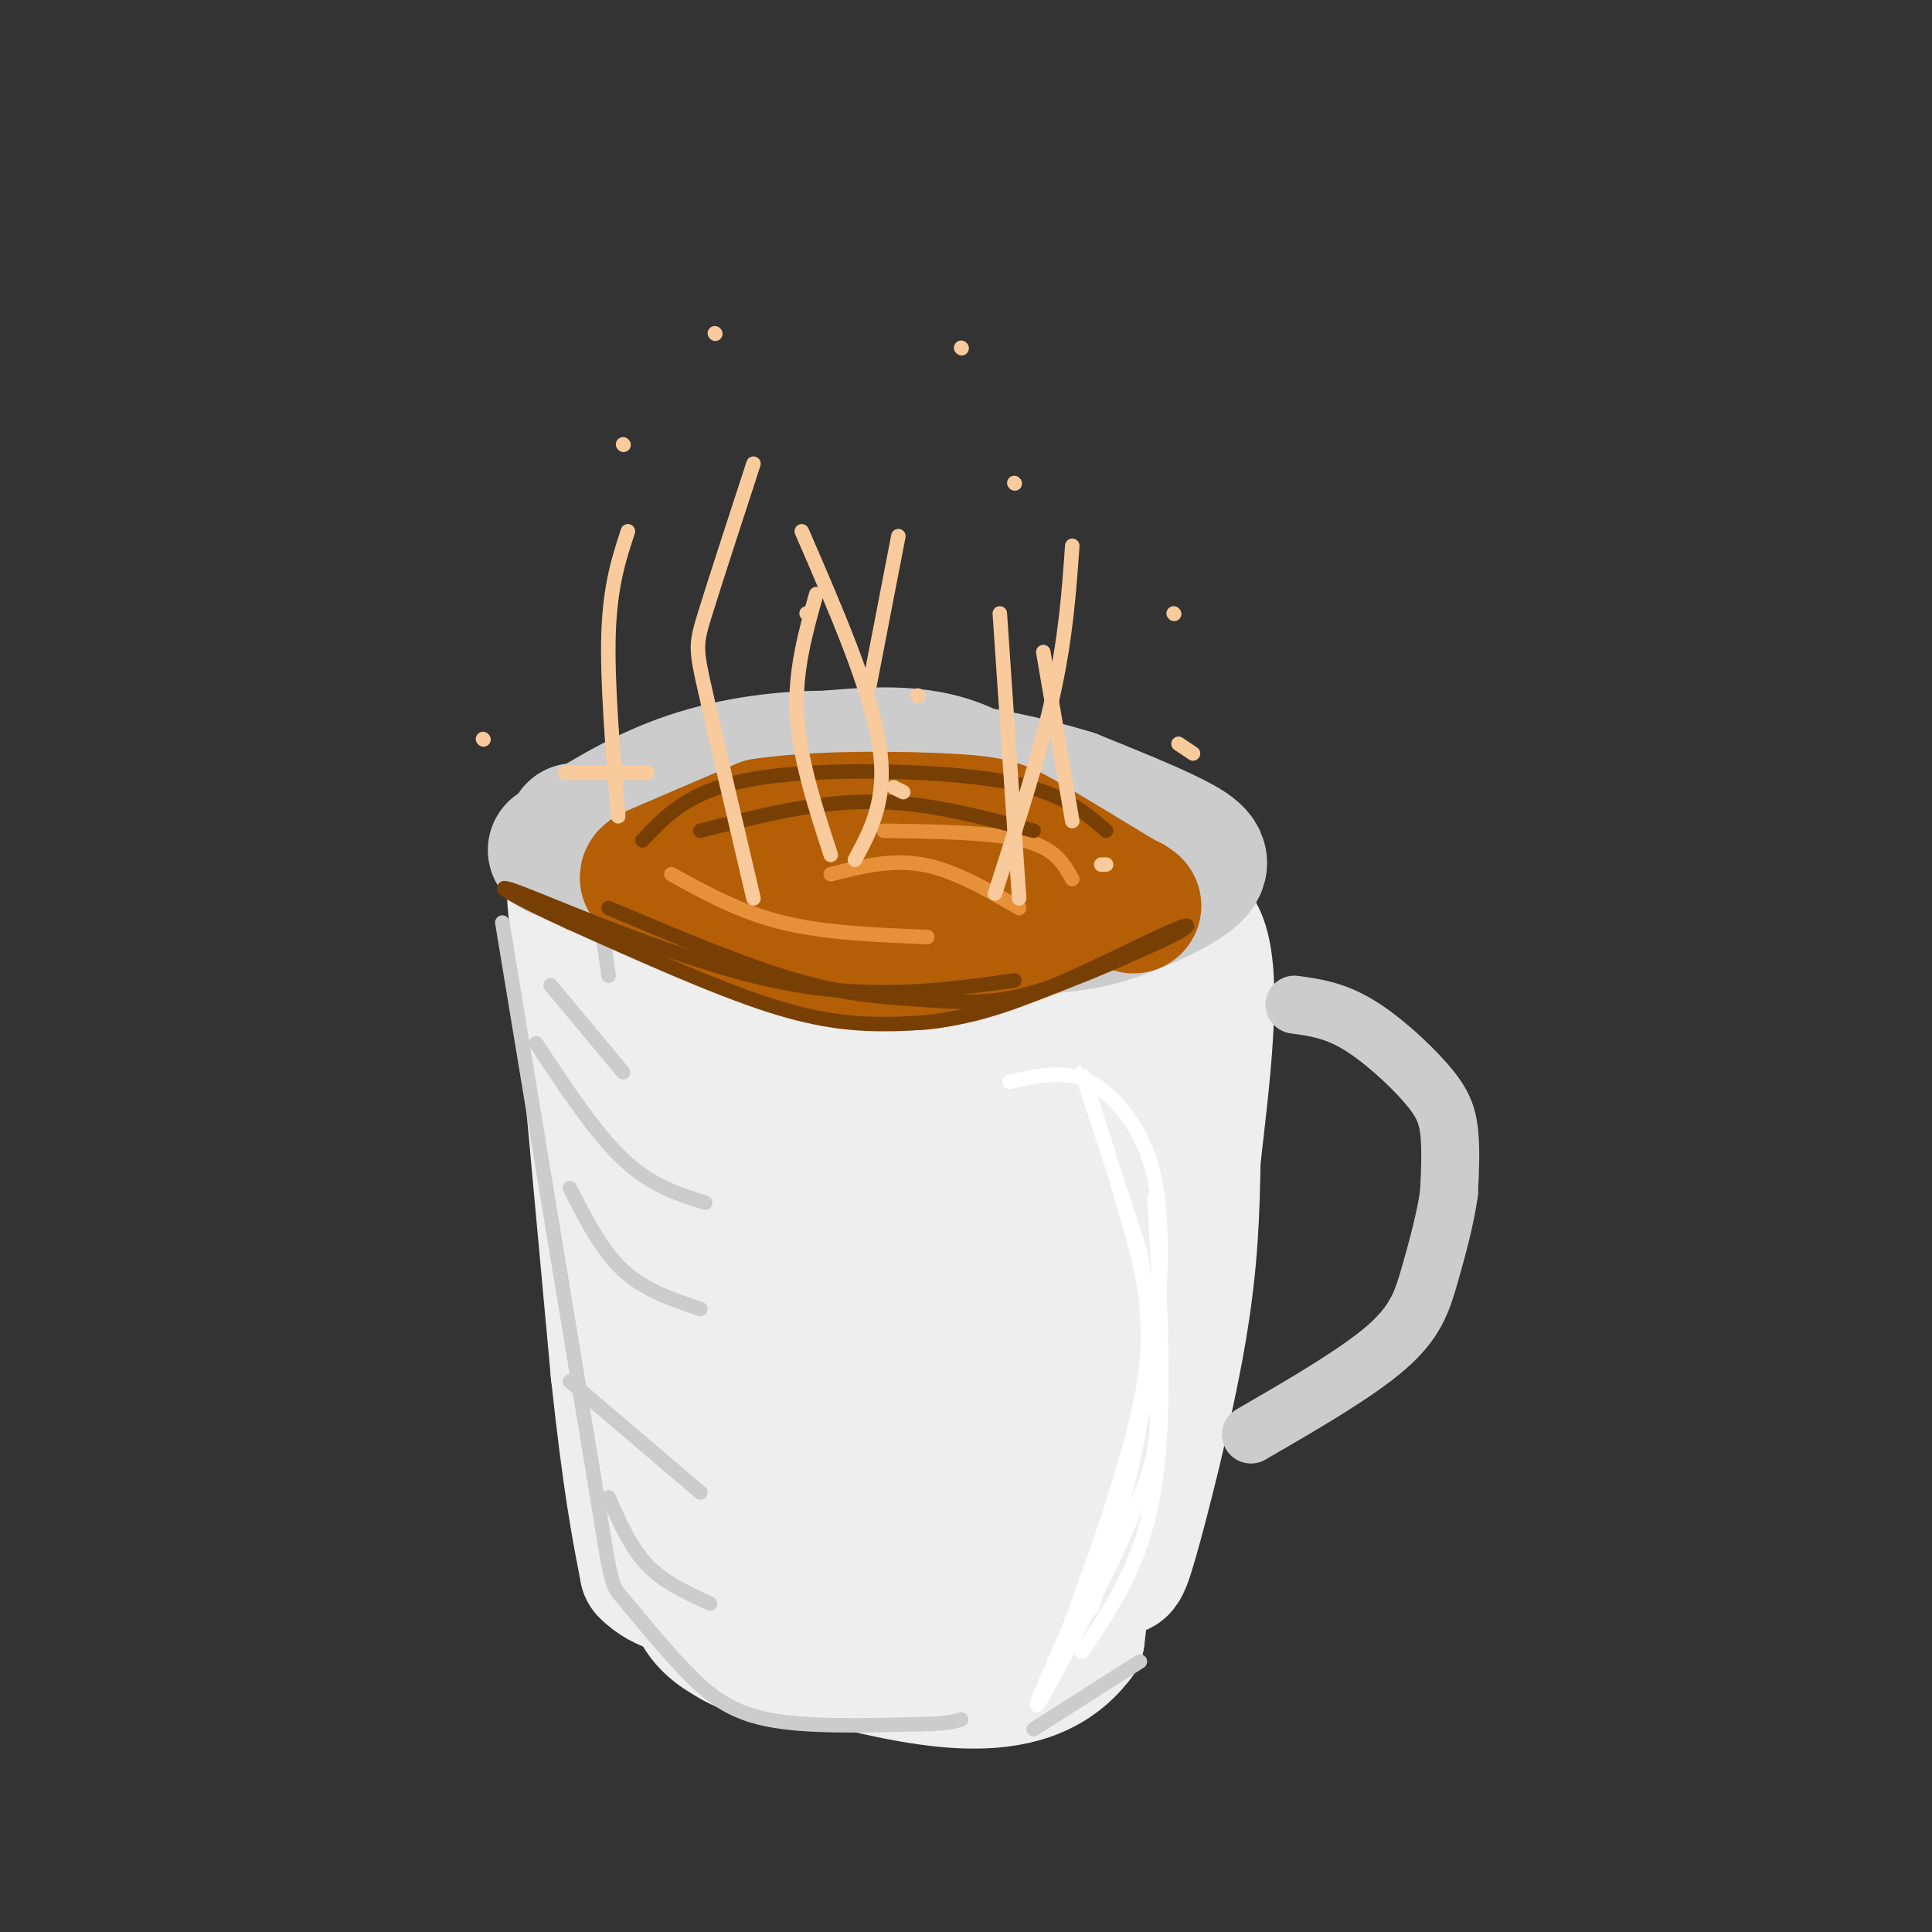 <svg viewBox='0 0 400 400' version='1.1' xmlns='http://www.w3.org/2000/svg' xmlns:xlink='http://www.w3.org/1999/xlink'><rect x="0" y="0" width="400" height="400" fill="#333333" stroke="none"/><g fill='none' stroke='rgb(238,238,238)' stroke-width='28' stroke-linecap='round' stroke-linejoin='round'><path d='M119,186c0.000,0.000 9.000,98.000 9,98'/><path d='M128,284c2.500,23.167 4.250,32.083 6,41'/><path d='M134,325c6.711,7.000 20.489,4.000 35,2c14.511,-2.000 29.756,-3.000 45,-4'/><path d='M214,323c10.493,-0.947 14.225,-1.316 16,0c1.775,1.316 1.593,4.316 4,-4c2.407,-8.316 7.402,-27.947 10,-43c2.598,-15.053 2.799,-25.526 3,-36'/><path d='M247,240c1.800,-16.044 4.800,-38.156 1,-46c-3.800,-7.844 -14.400,-1.422 -25,5'/><path d='M223,199c-15.434,1.096 -41.518,1.335 -57,1c-15.482,-0.335 -20.360,-1.244 -27,-6c-6.640,-4.756 -15.040,-13.359 -16,-9c-0.960,4.359 5.520,21.679 12,39'/><path d='M135,224c3.265,22.193 5.426,58.175 8,79c2.574,20.825 5.560,26.495 8,24c2.440,-2.495 4.334,-13.153 6,-18c1.666,-4.847 3.102,-3.882 -1,-24c-4.102,-20.118 -13.744,-61.319 -17,-77c-3.256,-15.681 -0.128,-5.840 3,4'/><path d='M142,212c2.425,15.193 6.987,51.175 13,75c6.013,23.825 13.477,35.494 17,40c3.523,4.506 3.104,1.848 4,0c0.896,-1.848 3.107,-2.888 4,-15c0.893,-12.112 0.469,-35.297 0,-48c-0.469,-12.703 -0.981,-14.925 -3,-20c-2.019,-5.075 -5.545,-13.002 -9,-18c-3.455,-4.998 -6.840,-7.066 -9,-5c-2.160,2.066 -3.094,8.265 -2,16c1.094,7.735 4.218,17.006 8,26c3.782,8.994 8.224,17.713 13,24c4.776,6.287 9.888,10.144 15,14'/><path d='M193,301c4.924,4.060 9.733,7.208 13,7c3.267,-0.208 4.991,-3.774 7,-6c2.009,-2.226 4.301,-3.114 3,-14c-1.301,-10.886 -6.197,-31.770 -11,-44c-4.803,-12.230 -9.512,-15.807 -12,-19c-2.488,-3.193 -2.753,-6.002 -7,-4c-4.247,2.002 -12.474,8.816 -14,21c-1.526,12.184 3.650,29.738 8,40c4.350,10.262 7.873,13.233 11,17c3.127,3.767 5.859,8.329 11,7c5.141,-1.329 12.692,-8.550 16,-20c3.308,-11.450 2.374,-27.129 1,-38c-1.374,-10.871 -3.187,-16.936 -5,-23'/><path d='M214,225c-1.296,-3.780 -2.037,-1.731 -3,-2c-0.963,-0.269 -2.148,-2.857 -4,6c-1.852,8.857 -4.372,29.158 -5,40c-0.628,10.842 0.636,12.226 4,17c3.364,4.774 8.830,12.940 12,15c3.170,2.060 4.046,-1.984 6,-5c1.954,-3.016 4.987,-5.005 5,-16c0.013,-10.995 -2.993,-30.998 -6,-51'/><path d='M223,229c-0.143,-6.512 2.500,2.708 5,7c2.500,4.292 4.857,3.655 4,20c-0.857,16.345 -4.929,49.673 -9,83'/><path d='M223,339c-10.667,14.333 -32.833,8.667 -55,3'/><path d='M168,342c-11.880,0.075 -14.080,-1.236 -17,-3c-2.920,-1.764 -6.562,-3.981 -8,-11c-1.438,-7.019 -0.674,-18.840 0,-26c0.674,-7.160 1.258,-9.658 6,-15c4.742,-5.342 13.640,-13.526 25,-20c11.360,-6.474 25.180,-11.237 39,-16'/><path d='M213,251c9.070,-5.488 12.244,-11.208 13,-15c0.756,-3.792 -0.907,-5.656 -4,-5c-3.093,0.656 -7.616,3.834 -10,7c-2.384,3.166 -2.630,6.321 -2,8c0.630,1.679 2.136,1.881 6,0c3.864,-1.881 10.087,-5.844 15,-12c4.913,-6.156 8.515,-14.503 9,-19c0.485,-4.497 -2.147,-5.142 -6,1c-3.853,6.142 -8.926,19.071 -14,32'/><path d='M220,248c-3.000,8.667 -3.500,14.333 -4,20'/></g>
<g fill='none' stroke='rgb(204,204,204)' stroke-width='28' stroke-linecap='round' stroke-linejoin='round'><path d='M119,172c6.792,4.952 13.583,9.905 20,13c6.417,3.095 12.458,4.333 19,6c6.542,1.667 13.583,3.762 23,4c9.417,0.238 21.208,-1.381 33,-3'/><path d='M214,192c7.989,-0.742 11.461,-1.096 17,-3c5.539,-1.904 13.145,-5.359 16,-8c2.855,-2.641 0.959,-4.469 -4,-7c-4.959,-2.531 -12.979,-5.766 -21,-9'/><path d='M222,165c-8.846,-2.743 -20.462,-5.099 -29,-6c-8.538,-0.901 -13.998,-0.345 -22,1c-8.002,1.345 -18.546,3.481 -25,6c-6.454,2.519 -8.818,5.421 -10,8c-1.182,2.579 -1.183,4.836 -1,6c0.183,1.164 0.549,1.237 4,3c3.451,1.763 9.986,5.218 16,7c6.014,1.782 11.507,1.891 17,2'/><path d='M172,192c12.002,-0.705 33.506,-3.467 43,-5c9.494,-1.533 6.979,-1.836 6,-4c-0.979,-2.164 -0.423,-6.190 -12,-8c-11.577,-1.810 -35.289,-1.405 -59,-1'/><path d='M150,174c-1.367,1.469 24.716,5.641 42,8c17.284,2.359 25.769,2.904 26,-2c0.231,-4.904 -7.791,-15.258 -17,-20c-9.209,-4.742 -19.604,-3.871 -30,-3'/><path d='M171,157c-10.178,0.022 -20.622,1.578 -30,5c-9.378,3.422 -17.689,8.711 -26,14'/></g>
<g fill='none' stroke='rgb(204,204,204)' stroke-width='12' stroke-linecap='round' stroke-linejoin='round'><path d='M268,208c4.060,0.554 8.119,1.107 13,4c4.881,2.893 10.583,8.125 14,12c3.417,3.875 4.548,6.393 5,10c0.452,3.607 0.226,8.304 0,13'/><path d='M300,247c-0.702,5.179 -2.458,11.625 -4,17c-1.542,5.375 -2.869,9.679 -9,15c-6.131,5.321 -17.065,11.661 -28,18'/></g>
<g fill='none' stroke='rgb(204,204,204)' stroke-width='3' stroke-linecap='round' stroke-linejoin='round'><path d='M104,191c0.000,0.000 19.000,115.000 19,115'/><path d='M123,306c3.686,22.700 3.400,21.951 6,25c2.600,3.049 8.085,9.898 13,15c4.915,5.102 9.262,8.458 17,10c7.738,1.542 18.869,1.271 30,1'/><path d='M189,357c6.667,0.000 8.333,-0.500 10,-1'/><path d='M126,310c2.250,5.167 4.500,10.333 8,14c3.500,3.667 8.250,5.833 13,8'/><path d='M118,286c0.000,0.000 27.000,23.000 27,23'/><path d='M118,246c3.250,6.417 6.500,12.833 11,17c4.500,4.167 10.250,6.083 16,8'/><path d='M111,216c6.083,9.250 12.167,18.500 18,24c5.833,5.500 11.417,7.250 17,9'/><path d='M114,204c0.000,0.000 15.000,18.000 15,18'/><path d='M125,195c0.000,0.000 1.000,7.000 1,7'/></g>
<g fill='none' stroke='rgb(255,255,255)' stroke-width='3' stroke-linecap='round' stroke-linejoin='round'><path d='M209,224c4.857,-1.083 9.714,-2.167 14,-1c4.286,1.167 8.000,4.583 11,9c3.000,4.417 5.286,9.833 6,19c0.714,9.167 -0.143,22.083 -1,35'/><path d='M239,286c0.417,8.250 1.958,11.375 -3,24c-4.958,12.625 -16.417,34.750 -20,41c-3.583,6.250 0.708,-3.375 5,-13'/><path d='M221,338c4.094,-11.041 11.829,-32.145 15,-47c3.171,-14.855 1.777,-23.461 -2,-37c-3.777,-13.539 -9.936,-32.011 -10,-32c-0.064,0.011 5.968,18.506 12,37'/><path d='M236,259c2.311,12.067 2.089,23.733 0,36c-2.089,12.267 -6.044,25.133 -10,38'/><path d='M224,342c6.250,-9.167 12.500,-18.333 15,-34c2.500,-15.667 1.250,-37.833 0,-60'/></g>
<g fill='none' stroke='rgb(204,204,204)' stroke-width='3' stroke-linecap='round' stroke-linejoin='round'><path d='M214,358c0.000,0.000 22.000,-14.000 22,-14'/></g>
<g fill='none' stroke='rgb(180,95,6)' stroke-width='28' stroke-linecap='round' stroke-linejoin='round'><path d='M146,188c0.000,0.000 44.000,-3.000 44,-3'/><path d='M190,185c11.689,-0.689 18.911,-0.911 23,0c4.089,0.911 5.044,2.956 6,5'/><path d='M219,190c-3.452,2.488 -15.083,6.208 -22,8c-6.917,1.792 -9.119,1.655 -16,0c-6.881,-1.655 -18.440,-4.827 -30,-8'/><path d='M151,190c-7.845,-2.750 -12.458,-5.625 -15,-7c-2.542,-1.375 -3.012,-1.250 1,-3c4.012,-1.750 12.506,-5.375 21,-9'/><path d='M158,171c11.131,-1.714 28.458,-1.500 38,-1c9.542,0.500 11.298,1.286 16,4c4.702,2.714 12.351,7.357 20,12'/><path d='M232,186c3.667,2.167 2.833,1.583 2,1'/></g>
<g fill='none' stroke='rgb(230,145,56)' stroke-width='3' stroke-linecap='round' stroke-linejoin='round'><path d='M183,172c11.250,0.167 22.500,0.333 29,2c6.500,1.667 8.250,4.833 10,8'/><path d='M139,181c7.083,3.917 14.167,7.833 23,10c8.833,2.167 19.417,2.583 30,3'/><path d='M172,181c6.250,-1.583 12.500,-3.167 19,-2c6.500,1.167 13.250,5.083 20,9'/></g>
<g fill='none' stroke='rgb(120,63,4)' stroke-width='3' stroke-linecap='round' stroke-linejoin='round'><path d='M126,188c14.000,5.923 28.000,11.845 39,15c11.000,3.155 19.000,3.542 26,4c7.000,0.458 13.000,0.988 21,-1c8.000,-1.988 18.000,-6.494 28,-11'/><path d='M240,195c6.320,-2.921 8.119,-4.722 2,-2c-6.119,2.722 -20.156,9.967 -31,14c-10.844,4.033 -18.497,4.855 -26,5c-7.503,0.145 -14.858,-0.387 -26,-4c-11.142,-3.613 -26.071,-10.306 -41,-17'/><path d='M118,191c-11.107,-5.060 -18.375,-9.208 -10,-6c8.375,3.208 32.393,13.774 52,18c19.607,4.226 34.804,2.113 50,0'/><path d='M133,174c3.036,-3.238 6.071,-6.476 11,-9c4.929,-2.524 11.750,-4.333 24,-5c12.250,-0.667 29.929,-0.190 41,2c11.071,2.190 15.536,6.095 20,10'/><path d='M214,172c-11.250,-3.000 -22.500,-6.000 -34,-6c-11.500,0.000 -23.250,3.000 -35,6'/></g>
<g fill='none' stroke='rgb(249,203,156)' stroke-width='3' stroke-linecap='round' stroke-linejoin='round'><path d='M156,96c-4.000,12.267 -8.000,24.533 -10,31c-2.000,6.467 -2.000,7.133 0,16c2.000,8.867 6.000,25.933 10,43'/><path d='M186,111c0.000,0.000 -6.000,31.000 -6,31'/><path d='M185,163c0.000,0.000 2.000,1.000 2,1'/><path d='M222,113c-0.667,9.500 -1.333,19.000 -4,31c-2.667,12.000 -7.333,26.500 -12,41'/><path d='M177,178c3.417,-6.333 6.833,-12.667 5,-24c-1.833,-11.333 -8.917,-27.667 -16,-44'/><path d='M172,177c-3.250,-10.000 -6.500,-20.000 -7,-29c-0.500,-9.000 1.750,-17.000 4,-25'/><path d='M211,186c0.000,0.000 -4.000,-59.000 -4,-59'/><path d='M229,179c0.000,0.000 -1.000,0.000 -1,0'/><path d='M222,170c0.000,0.000 -6.000,-35.000 -6,-35'/><path d='M128,169c-1.167,-14.083 -2.333,-28.167 -2,-38c0.333,-9.833 2.167,-15.417 4,-21'/><path d='M129,92c0.000,0.000 0.100,0.100 0.1,0.1'/><path d='M148,69c0.000,0.000 0.100,0.100 0.1,0.1'/><path d='M199,72c0.000,0.000 0.100,0.100 0.1,0.1'/><path d='M167,127c0.000,0.000 0.100,0.100 0.1,0.1'/><path d='M190,144c0.000,0.000 0.100,0.100 0.1,0.1'/><path d='M243,127c0.000,0.000 0.100,0.100 0.1,0.1'/><path d='M210,100c0.000,0.000 0.100,0.100 0.1,0.1'/><path d='M100,153c0.000,0.000 0.100,0.100 0.1,0.1'/><path d='M117,160c0.000,0.000 17.000,0.000 17,0'/><path d='M244,154c0.000,0.000 3.000,2.000 3,2'/></g>
</svg>